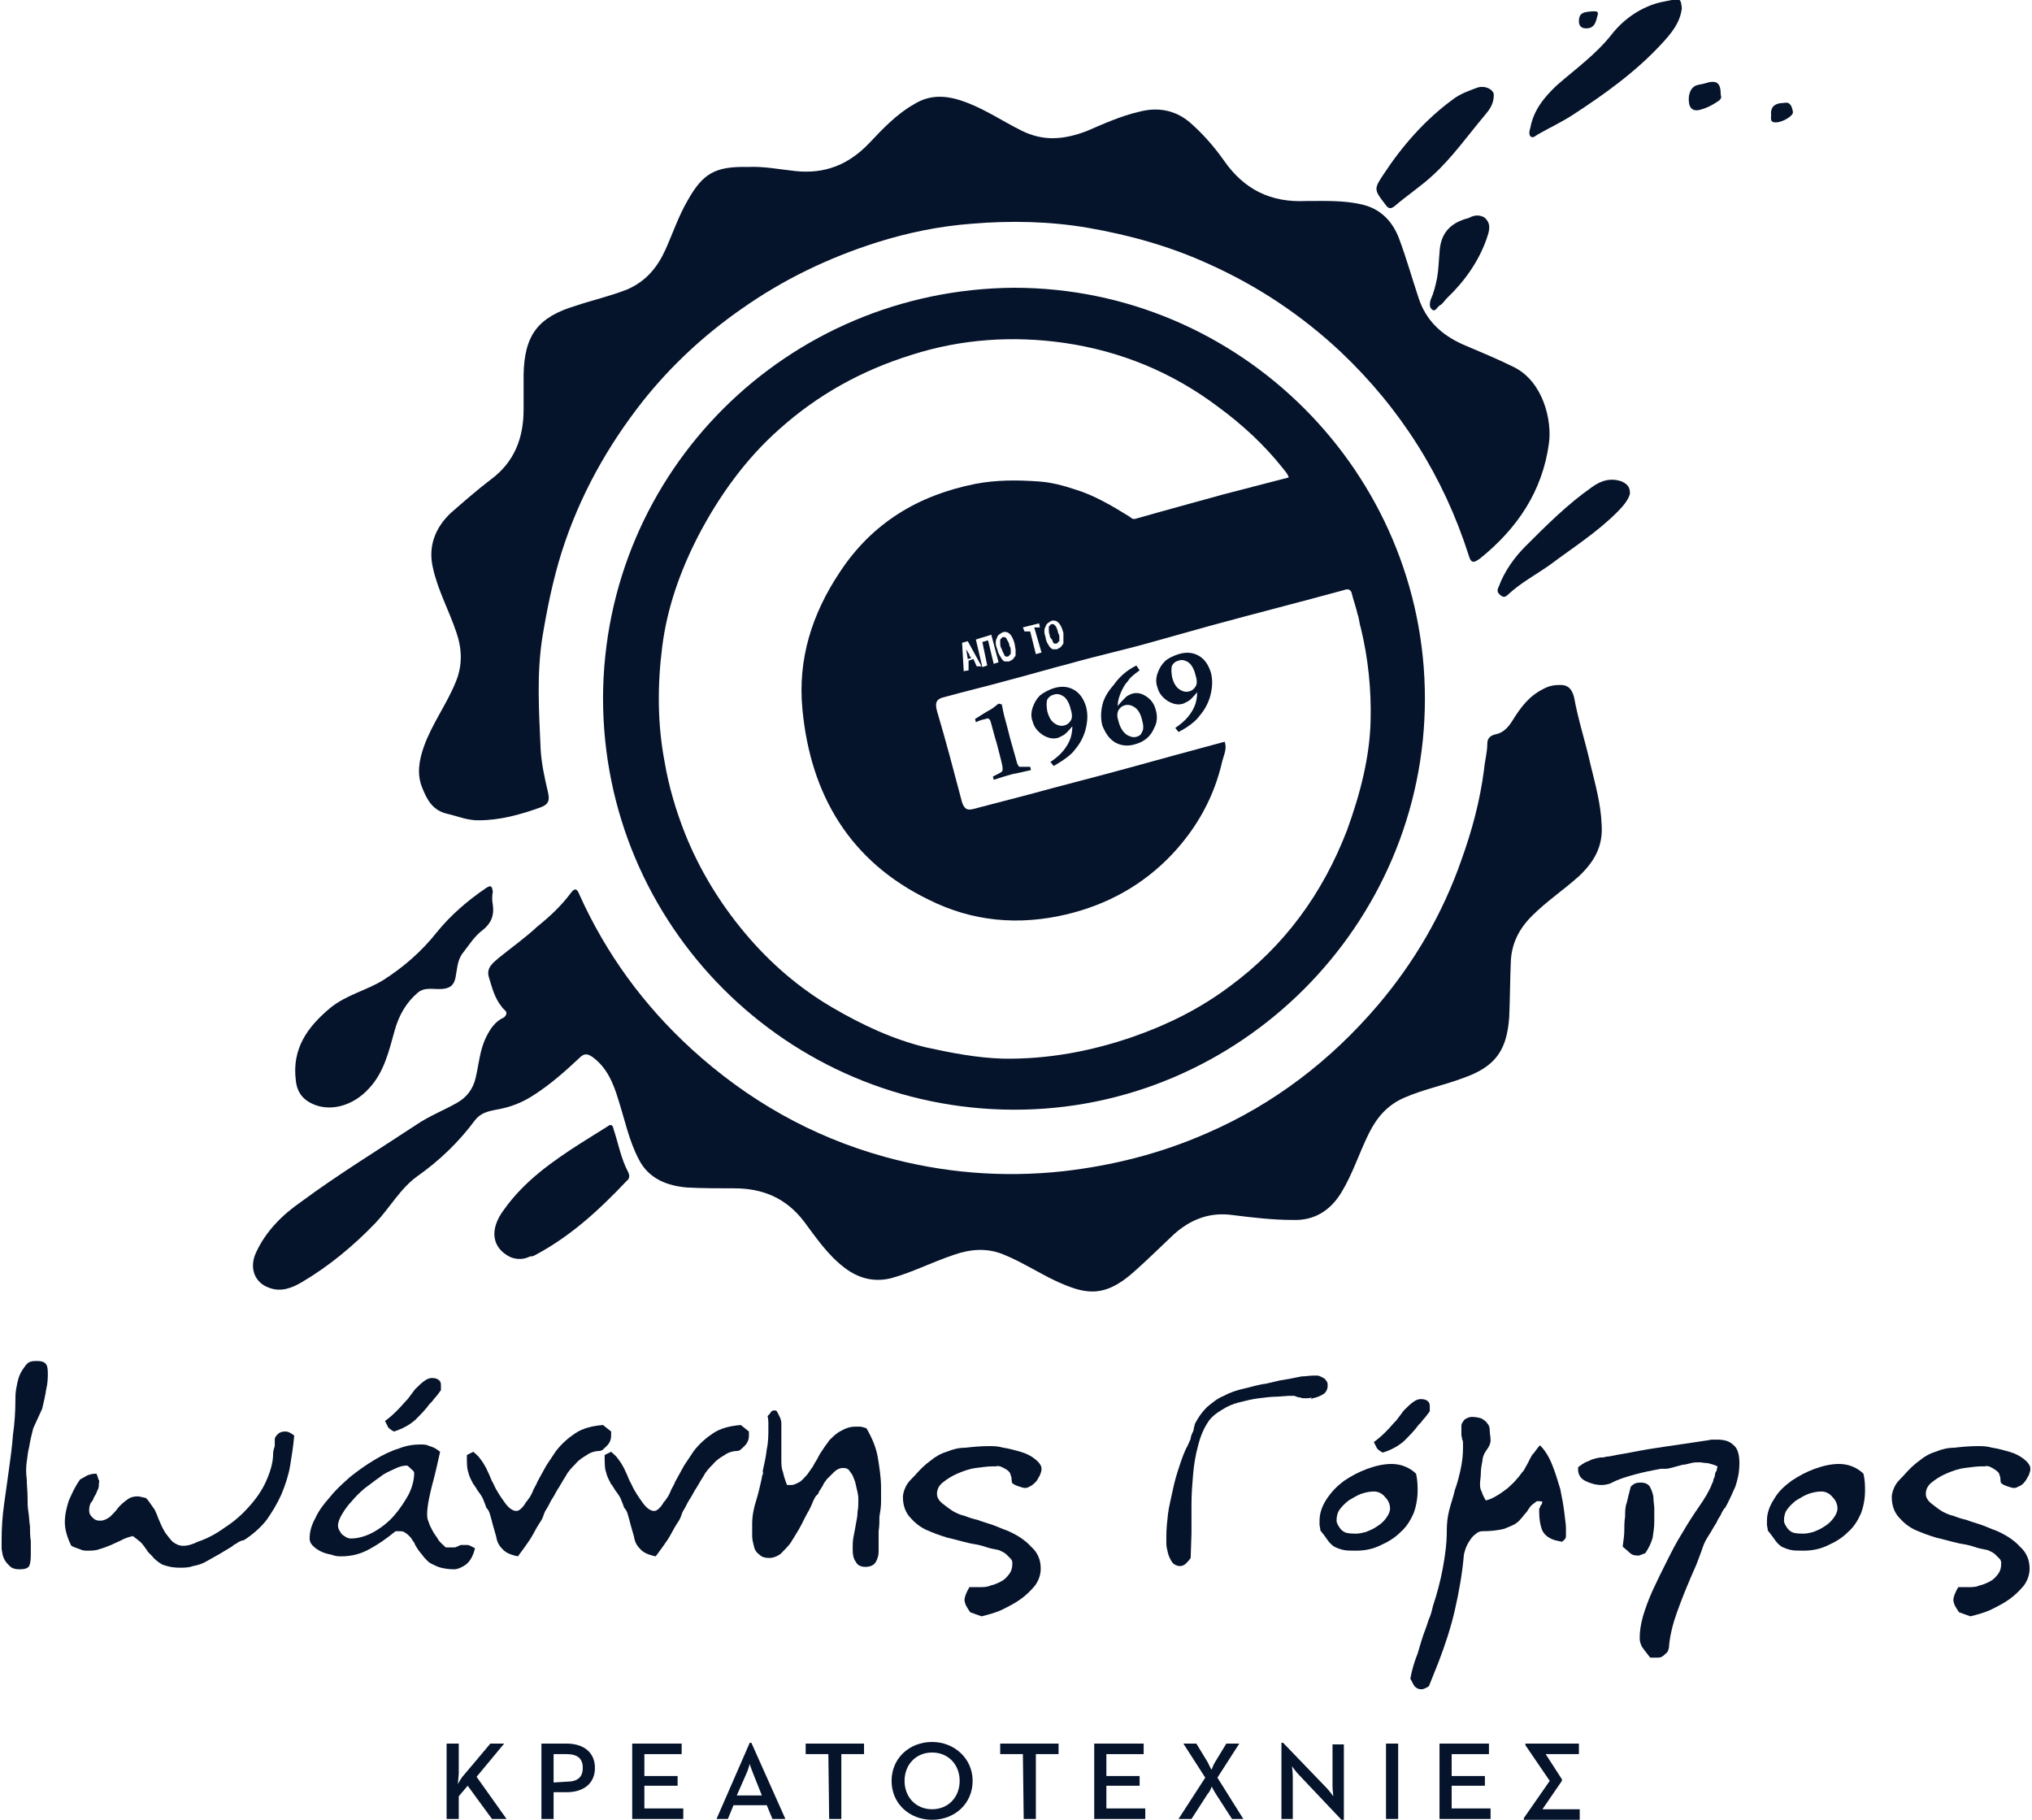 <?xml version="1.0" encoding="UTF-8"?>
<!-- Generator: Adobe Illustrator 24.1.2, SVG Export Plug-In . SVG Version: 6.00 Build 0)  -->
<svg xmlns="http://www.w3.org/2000/svg" xmlns:xlink="http://www.w3.org/1999/xlink" version="1.1" id="Layer_1" x="0px" y="0px" viewBox="0 0 250.7 224.5" style="enable-background:new 0 0 250.7 224.5;" xml:space="preserve">
<style type="text/css">
	.st0{fill:#05132B;}
</style>
<g>
	<path class="st0" d="M92.3,20.6c1.9-0.1,3.9,0.3,5.8,0.5c3.7,0.4,6.6-0.8,9.1-3.4c1.7-1.8,3.4-3.6,5.5-4.8c2.2-1.4,4.4-1.1,6.7-0.2   c2.3,0.9,4.4,2.3,6.6,3.4c2.8,1.4,5.3,1.1,8,0.1c2.1-0.9,4.3-1.9,6.5-2.4c2.2-0.6,4.4-0.3,6.3,1.3c1.6,1.4,3,3,4.2,4.7   c2.5,3.6,5.8,5.2,10.1,5c2.3,0,4.6-0.1,6.8,0.4c2.4,0.5,3.9,2.1,4.7,4.2c0.9,2.4,1.6,4.9,2.4,7.3c0.9,2.8,2.8,4.6,5.5,5.8   c2.1,0.9,4.3,1.8,6.3,2.8c3.6,1.8,4.7,6.6,4.3,9.4c-0.8,5.9-3.9,10.5-8.5,14.2c-0.7,0.5-1.1,0.7-1.4-0.4   c-3.1-9.7-8.4-18.1-15.8-25.1c-4.8-4.5-10.2-8.1-16.2-10.8c-4.8-2.2-9.8-3.6-15-4.5c-4.7-0.8-9.5-0.9-14.3-0.5   c-4,0.3-7.9,1.1-11.7,2.3c-6,1.9-11.6,4.6-16.7,8.2c-4.6,3.2-8.7,7-12.2,11.4c-4.4,5.6-7.8,11.7-10,18.6c-1.1,3.5-1.8,7-2.4,10.6   c-0.7,4.6-0.4,9.1-0.2,13.7c0.1,1.8,0.5,3.6,0.9,5.3c0.2,0.9,0.2,1.5-0.9,1.9c-2.5,0.9-5,1.6-7.7,1.6c-1.4,0-2.5-0.5-3.8-0.8   c-1.8-0.4-2.5-1.7-3.1-3.2c-0.7-1.7-0.4-3.4,0.2-5.1c1-2.8,2.8-5.2,3.9-7.9c0.9-2.1,0.8-4.2,0.1-6.2c-0.9-2.7-2.3-5.2-2.9-8   c-0.6-2.6,0.3-4.9,2.2-6.7c1.6-1.4,3.2-2.8,4.9-4.1c3-2.2,4.1-5.2,4.1-8.7c0-1.4,0-2.9,0-4.3c0.1-4.9,1.8-7.1,6.5-8.5   c2.1-0.7,4.3-1.2,6.3-2c2.3-1,3.7-2.7,4.7-4.9c0.9-2,1.6-4.1,2.7-6C86.7,21.4,88.2,20.5,92.3,20.6z"></path>
	<path class="st0" d="M61.9,124.2c-0.9-1.1-1.2-2.4-1.6-3.7c-0.3-1.1,0.5-1.7,1.2-2.3c1.6-1.3,3.3-2.5,4.8-3.9   c1.5-1.2,2.9-2.5,4.1-4.1c0.5-0.7,0.8-0.6,1.1,0.2c3.3,7.3,7.9,13.6,13.8,19c6.9,6.3,14.8,10.8,23.8,13.3c7.2,2,14.6,2.6,22,1.8   c6.2-0.7,12.1-2.2,17.8-4.7c8.3-3.6,15.3-9,21.1-15.8c4.5-5.3,8-11.3,10.3-17.9c1.3-3.6,2.3-7.3,2.8-11.2c0.1-1.1,0.4-2.1,0.4-3.2   c0-0.7,0.5-1,1-1.1c1-0.2,1.6-0.9,2.1-1.7c1-1.6,2-3,3.8-3.9c0.7-0.4,1.4-0.5,2.1-0.5c0.9,0,1.4,0.4,1.7,1.5c0.5,2.8,1.4,5.5,2,8.2   c0.6,2.5,1.3,4.9,1.4,7.5c0.2,2.7-0.9,4.6-2.8,6.4c-1.9,1.7-4,3.1-5.8,4.9c-1.6,1.6-2.5,3.4-2.6,5.6c-0.1,2.3-0.1,4.6-0.2,6.9   c-0.3,4.1-1.7,6.1-5.7,7.5c-2.4,0.9-4.9,1.4-7.2,2.4c-2.1,0.9-3.4,2.4-4.4,4.4c-1.2,2.4-2,5-3.4,7.3c-1.4,2.3-3.4,3.5-6,3.4   c-2.5,0-5-0.3-7.4-0.6c-2.8-0.4-5.2,0.5-7.3,2.4c-1.6,1.5-3.2,3.1-4.9,4.6c-3.8,3.4-6.2,2.7-9.7,1.1c-2.1-1-4.1-2.3-6.3-3.2   c-2.1-0.9-4.2-0.7-6.2,0c-2.7,0.9-5.2,2.2-7.8,2.9c-2.1,0.5-4,0-5.7-1.3c-2.1-1.6-3.5-3.7-5-5.7c-2.2-2.9-5.1-4.1-8.6-4.1   c-2,0-3.9,0-5.8-0.1c-2.5-0.2-4.8-1.1-6-3.5c-1.2-2.3-1.7-4.8-2.5-7.3c-0.6-2-1.4-4-3.2-5.3c-0.6-0.4-1-0.5-1.6,0.1   c-1.7,1.6-3.5,3.2-5.5,4.5c-1.5,1-3,1.6-4.8,1.9c-1,0.2-1.9,0.4-2.6,1.3c-2,2.7-4.4,5-7.1,6.9c-2.1,1.5-3.4,3.9-5.2,5.8   c-2.7,2.8-5.7,5.3-9.1,7.3c-1.2,0.7-2.5,1.2-3.9,0.7c-1.9-0.6-2.6-2.5-1.7-4.4c1.2-2.6,3.2-4.6,5.5-6.2c4.6-3.4,9.5-6.4,14.2-9.5   c1.6-1.1,3.4-1.8,5-2.7c1.3-0.7,2.1-1.8,2.4-3.2c0.4-1.7,0.5-3.4,1.3-5c0.5-1,1.1-1.9,2.2-2.4C62.9,124.8,62.1,124.6,61.9,124.2z"></path>
	<path class="st0" d="M60.8,111.6c0.2,1.3-0.2,2.3-1.2,3.1c-1.1,0.8-1.8,2-2.6,3c-0.6,0.9-0.6,1.9-0.8,2.9c-0.2,0.9-0.6,1.3-1.6,1.4   c-1.1,0.1-2.2-0.3-3.1,0.5c-1.4,1.2-2.3,2.8-2.8,4.6c-0.7,2.5-1.3,5.2-3.2,7.2c-2,2.2-5,3-7.3,1.7c-1.1-0.6-1.6-1.6-1.7-2.7   c-0.5-3.9,1.4-6.6,4.3-9c2-1.6,4.4-2.1,6.5-3.4c2.5-1.6,4.7-3.5,6.6-5.9c1.7-2.1,3.8-3.9,6-5.4c0.6-0.4,0.8-0.4,0.9,0.4   C60.7,110.5,60.7,111.1,60.8,111.6z"></path>
	<path class="st0" d="M63,155.1c-2.3-1.1-2.7-3.4-0.8-5.9c2.5-3.5,5.9-5.9,9.5-8.2c1.1-0.7,2.1-1.3,3.2-2c0.5-0.4,0.7-0.2,0.8,0.3   c0.6,1.8,0.9,3.6,1.8,5.3c0.2,0.4,0.2,0.8-0.2,1.1c-3.4,3.6-7,6.9-11.4,9.2c-0.2,0.1-0.3,0.1-0.5,0.1   C64.6,155.4,63.8,155.4,63,155.1z"></path>
	<path class="st0" d="M207.5,1c-0.2,1.8-1.3,3.1-2.4,4.3c-3.2,3.5-7.1,6.3-11.1,8.9c-1.4,0.9-2.9,1.6-4.3,2.4   c-0.3,0.2-0.6,0.5-0.9,0.2c-0.2-0.3-0.1-0.7,0-1c0.4-2.2,1.7-3.8,3.3-5.3c2.3-2,4.8-3.8,6.7-6.2c1.4-1.8,3.3-3.2,5.6-3.9   c0.7-0.2,1.5-0.3,2.3-0.5C207.5-0.2,207.4,0.5,207.5,1z"></path>
	<path class="st0" d="M184.3,11.7c0,1.2-0.6,1.9-1.1,2.5c-2.1,2.5-4,5.2-6.4,7.4c-1.5,1.4-3.2,2.5-4.7,3.8c-0.5,0.4-0.8,0.4-1.2-0.2   c-1.4-1.8-1.4-1.9-0.2-3.7c2.3-3.5,5.1-6.7,8.5-9.2c0.9-0.7,2-1.1,3.1-1.5C183.3,10.5,184.3,11.1,184.3,11.7z"></path>
	<path class="st0" d="M201.1,60.9c-0.2,0.8-0.9,1.6-1.6,2.3c-2.5,2.5-5.5,4.4-8.3,6.5c-1.7,1.2-3.6,2.2-5.2,3.7   c-0.3,0.3-0.6,0.3-0.9,0c-0.4-0.3-0.4-0.6-0.2-1c0.7-1.9,1.9-3.6,3.3-5c2.6-2.6,5.2-5.2,8.2-7.3c1.1-0.8,2.3-1.2,3.7-0.7   C200.7,59.7,201.1,60,201.1,60.9z"></path>
	<path class="st0" d="M183.1,26.8c1,0.8,0.6,1.8,0.3,2.7c-1,2.8-2.7,5.2-4.9,7.3c-0.3,0.3-0.5,0.7-0.9,0.9c-0.3,0.2-0.5,0.8-0.9,0.5   c-0.4-0.3-0.3-0.8-0.2-1.2c0.4-0.9,0.6-1.7,0.8-2.7c0.2-1.1,0.2-2.1,0.3-3.1c0.1-2.3,1.2-3.7,3.6-4.3   C181.9,26.5,182.5,26.5,183.1,26.8z"></path>
	<path class="st0" d="M212.3,11.7c0.2,0.5-0.2,0.7-0.5,0.9c-0.6,0.4-1.2,0.7-1.9,0.9c-0.6,0.2-1.3,0.2-1.5-0.7   c-0.2-1.1,0.2-2.1,1-2.3c0.3-0.1,0.6-0.1,0.9-0.2C211.8,9.8,212.3,10.2,212.3,11.7z"></path>
	<path class="st0" d="M220.1,12.7c0.8-0.2,1,0.5,1.1,1.1c0.1,0.5-1.3,1.3-2.1,1.3c-0.9,0-0.5-0.7-0.6-1.1   C218.5,13,219.2,12.7,220.1,12.7z"></path>
	<path class="st0" d="M196.4,1.4c0.4,0,0.9-0.1,0.7,0.5c-0.2,0.7-0.3,1.6-1.4,1.6c-0.7,0-0.9-0.4-0.9-0.9   C194.8,1.4,195.7,1.5,196.4,1.4z"></path>
	<g>
		<path class="st0" d="M130.2,77.2c-0.1-0.1-0.2-0.2-0.2-0.2c-0.1,0-0.2,0-0.2,0c-0.1,0-0.2,0-0.2,0.1c0,0-0.1,0.1-0.2,0.2    c0,0.1,0,0.2,0,0.4s0,0.4,0.1,0.6c0,0.2,0.1,0.4,0.2,0.5s0.2,0.3,0.2,0.4s0.2,0.2,0.2,0.2c0.1,0,0.2,0,0.2,0c0,0,0.1,0,0.2-0.1    c0,0,0.1-0.2,0.2-0.2c0-0.1,0-0.2,0-0.4c0-0.2,0-0.4-0.1-0.5c-0.1-0.2-0.1-0.5-0.2-0.6C130.4,77.5,130.3,77.3,130.2,77.2z"></path>
		<path class="st0" d="M119.6,80.8c0-0.1-0.1-0.2-0.1-0.2l-0.3-0.5l0.2,1.2l0.4-0.1c0,0,0-0.1-0.1-0.2    C119.6,80.9,119.6,80.9,119.6,80.8z"></path>
		<path class="st0" d="M125.1,35.5c-28,0.2-50.6,22.6-50.7,50.6c0,28.1,22.7,50.7,50.6,50.8c27.9,0.1,50.8-22.8,50.8-50.7    C175.8,58.3,153,35.5,125.1,35.5z M166.2,102.4c-3,7.8-7.7,14.3-14.5,19.3c-3.6,2.7-7.6,4.7-11.9,6.2c-5.2,1.8-10.6,2.8-16.1,2.7    c-3.2-0.1-6.3-0.7-9.5-1.4c-4.1-1-7.9-2.8-11.5-4.9c-4.1-2.4-7.7-5.5-10.8-9.2c-3.1-3.7-5.6-7.8-7.4-12.3c-1.1-2.8-2-5.8-2.5-8.8    c-0.9-4.7-0.9-9.5-0.3-14.2c0.6-4.8,2.2-9.3,4.4-13.6c2.6-5,5.9-9.6,10.1-13.3c4.7-4.2,10.1-7.2,16.2-9.1c6.2-2,12.6-2.4,18.9-1.5    c6.9,1,13.3,3.6,19,7.9c3,2.2,5.7,4.7,8,7.6c0.2,0.3,0.5,0.5,0.7,1.1c-2.7,0.7-5.4,1.4-8.1,2.1c-3.6,1-7.3,2-10.8,3    c-0.4,0.1-0.5-0.1-0.8-0.3c-2.1-1.3-4.3-2.6-6.6-3.3c-1.5-0.5-3-0.9-4.5-1c-2.7-0.2-5.3-0.2-7.9,0.3c-7,1.4-12.7,4.8-16.7,10.9    c-3.4,5.1-5.2,10.7-4.6,16.9c1,10.6,5.9,18.8,15.6,23.5c5.4,2.7,11.1,3.2,17,1.8c5-1.2,9.4-3.6,13-7.4c3.1-3.3,5.2-7.1,6.2-11.5    c0.2-0.8,0.6-1.5,0.3-2.4c-4.1,1.1-8.1,2.2-12.1,3.3c-4,1.1-8,2.1-12,3.2c-2.3,0.6-4.6,1.2-6.9,1.8c-0.8,0.2-1.1,0-1.4-0.8    c-1-3.8-2-7.6-3.1-11.3c-0.3-1.1,0-1.5,0.9-1.7c2.5-0.7,5.1-1.3,7.6-2c2.7-0.7,5.4-1.5,8.1-2.2c3.2-0.9,6.4-1.6,9.6-2.5    c2.5-0.7,5-1.4,7.5-2.1c5.5-1.5,11-2.9,16.5-4.4c0.5-0.2,0.9-0.1,1,0.5c0.2,0.8,0.5,1.6,0.7,2.5c0.2,0.5,0.2,1.1,0.4,1.7    c0.9,3.7,1.3,7.6,1.2,11.4C169,93.4,167.8,98,166.2,102.4z M131.2,78.7c0,0.2,0,0.4,0,0.6c0,0.2-0.2,0.3-0.3,0.5    c-0.1,0.1-0.3,0.2-0.5,0.3c-0.2,0-0.4,0-0.5,0s-0.3-0.2-0.4-0.3c-0.1-0.2-0.2-0.3-0.3-0.5c-0.1-0.2-0.2-0.5-0.2-0.7    c-0.2-0.5-0.2-1,0-1.3c0.1-0.4,0.4-0.5,0.7-0.7c0.7-0.2,1.2,0.3,1.5,1.5C131.2,78.2,131.2,78.5,131.2,78.7z M128.5,80.5l-0.7,0.2    l-0.7-2.8c0,0,0,0,0,0c0,0-0.1,0-0.1,0c0,0-0.1,0-0.2,0c0,0-0.1,0-0.2,0l-0.2,0l-0.2-0.5l2-0.5l0.1,0.5l-0.2,0c0,0-0.1,0-0.2,0    c-0.1,0-0.1,0-0.2,0c0,0-0.1,0-0.1,0c0,0,0,0,0,0L128.5,80.5z M121.8,82.1l-0.6,0.2l-0.8-3.4l0.6-0.2l0.7-0.2l0.6-0.2l0.9,3.4    l-0.6,0.2l-0.7-2.9l-0.7,0.2L121.8,82.1z M119.5,82.7l-0.6,0.1l-0.2-3.5l0.7-0.2l1.7,3.1c0,0-0.1,0-0.2,0c-0.1,0-0.2,0-0.2,0    c-0.1,0-0.1,0-0.2,0s-0.1,0,0,0l-0.4-0.9l-0.6,0.2V82.7z M123,80c-0.2-0.5-0.2-1,0-1.3c0.1-0.4,0.4-0.5,0.7-0.7    c0.7-0.2,1.2,0.3,1.5,1.5c0,0.2,0.1,0.5,0.1,0.7c0,0.2,0,0.4,0,0.6c0,0.2-0.2,0.3-0.3,0.5c-0.1,0.1-0.3,0.2-0.5,0.3    c-0.2,0-0.4,0-0.5,0c-0.2,0-0.3-0.2-0.4-0.3c-0.1-0.2-0.2-0.3-0.3-0.5C123.1,80.5,123.1,80.2,123,80z"></path>
		<path class="st0" d="M123.7,80.4c0.1,0.2,0.2,0.3,0.2,0.4s0.2,0.2,0.2,0.2c0.1,0,0.2,0,0.2,0c0,0,0.1,0,0.2-0.1    c0,0,0.1-0.2,0.2-0.2c0-0.1,0-0.2,0-0.4c0-0.2,0-0.4-0.1-0.5c-0.1-0.2-0.1-0.5-0.2-0.6c-0.1-0.2-0.2-0.3-0.2-0.4    c-0.1-0.1-0.2-0.2-0.2-0.2c-0.1,0-0.2,0-0.2,0c-0.1,0-0.2,0-0.2,0.1c0,0-0.1,0.1-0.2,0.2c0,0.1,0,0.2,0,0.4c0,0.2,0,0.4,0.1,0.6    C123.6,80.1,123.7,80.3,123.7,80.4z"></path>
	</g>
	<g>
		<path class="st0" d="M120.4,89.1l-0.1-0.4c0.8-0.5,1.4-0.9,1.8-1.1c0.4-0.2,0.7-0.5,1.1-0.8l0.4,0.1c0.1,0.5,0.2,1.1,0.4,1.8    c0.2,0.7,0.4,1.5,0.6,2.3c0.5,1.8,0.8,2.8,0.9,3.2c0.1,0.2,0.2,0.4,0.3,0.4c0.1,0,0.4,0,1,0c0.1,0,0.2,0,0.3,0l0.1,0.4    c-0.9,0.2-1.7,0.4-2.3,0.5c-0.7,0.2-1.4,0.4-2.3,0.7l-0.1-0.4c0.6-0.3,1-0.5,1.1-0.6c0.1-0.1,0.1-0.2,0.1-0.4c0-0.4-0.3-1.4-0.7-3    c-0.4-1.3-0.6-2.2-0.7-2.5c-0.1-0.4-0.2-0.6-0.3-0.6c-0.1-0.1-0.2-0.1-0.4,0C121.1,88.8,120.8,88.9,120.4,89.1z"></path>
		<path class="st0" d="M130,94.5l-0.4-0.5c0.6-0.4,1.2-0.9,1.6-1.4c0.4-0.5,0.7-1,0.9-1.6c0.1-0.4,0.2-0.8,0.2-1.4    c-0.5,0.6-0.9,1-1.1,1.1c-0.2,0.1-0.4,0.2-0.6,0.3c-0.6,0.2-1.2,0.1-1.9-0.3c-0.6-0.4-1.1-0.9-1.3-1.7c-0.2-0.5-0.2-1.1,0-1.7    c0.2-0.6,0.5-1.1,0.9-1.5c0.5-0.4,1.1-0.7,1.7-0.9c1-0.3,1.8-0.2,2.5,0.2c0.7,0.4,1.2,1.1,1.5,2.1c0.2,0.8,0.2,1.6,0,2.5    c-0.2,1-0.7,2-1.4,2.8C132.2,93.1,131.2,93.8,130,94.5z M129.2,87.7c0.2,0.8,0.5,1.3,1,1.6c0.3,0.2,0.7,0.3,1.1,0.2    s0.6-0.3,0.8-0.6c0.2-0.3,0.2-0.8,0-1.4c-0.1-0.5-0.3-0.9-0.5-1.2c-0.2-0.3-0.5-0.5-0.8-0.6c-0.3-0.1-0.5-0.1-0.8,0    c-0.4,0.1-0.6,0.3-0.8,0.6C129.1,86.6,129.1,87.1,129.2,87.7z"></path>
		<path class="st0" d="M140.2,82.1l0.4,0.6c-0.7,0.5-1.2,0.9-1.5,1.4c-0.4,0.4-0.6,0.9-0.8,1.3c-0.2,0.5-0.4,1-0.4,1.7    c0.4-0.5,0.8-0.9,1-1.1c0.2-0.2,0.5-0.3,0.7-0.4c0.6-0.2,1.2-0.1,1.8,0.3c0.6,0.4,1,0.9,1.2,1.7c0.2,0.7,0.2,1.5-0.2,2.2    c-0.4,1-1.2,1.7-2.3,2c-0.9,0.3-1.8,0.2-2.5-0.2c-0.7-0.4-1.2-1.1-1.6-2.1c-0.2-0.8-0.2-1.6,0-2.5c0.2-0.9,0.7-1.7,1.4-2.5    C138.1,83.5,139,82.7,140.2,82.1z M138,89c0.2,0.8,0.6,1.4,1.1,1.7c0.4,0.2,0.7,0.3,1.1,0.2c0.4-0.1,0.6-0.3,0.7-0.6    c0.2-0.3,0.2-0.8,0-1.5c-0.2-0.8-0.5-1.3-1-1.6c-0.3-0.2-0.7-0.3-1.1-0.2c-0.4,0.1-0.6,0.3-0.8,0.6C137.8,88,137.8,88.4,138,89z"></path>
		<path class="st0" d="M145.4,90.3l-0.4-0.5c0.6-0.4,1.2-0.9,1.6-1.4c0.4-0.5,0.7-1,0.9-1.6c0.1-0.4,0.2-0.8,0.2-1.4    c-0.5,0.6-0.9,1-1.1,1.1c-0.2,0.1-0.4,0.2-0.6,0.3c-0.6,0.2-1.2,0.1-1.9-0.3c-0.6-0.4-1.1-0.9-1.3-1.7c-0.2-0.5-0.2-1.1,0-1.7    s0.5-1.1,0.9-1.5s1.1-0.7,1.7-0.9c1-0.3,1.8-0.2,2.5,0.2c0.7,0.4,1.2,1.1,1.5,2.1c0.2,0.8,0.2,1.6,0,2.5c-0.2,1-0.7,2-1.4,2.8    C147.6,88.9,146.6,89.7,145.4,90.3z M144.6,83.5c0.2,0.8,0.5,1.3,1,1.6c0.3,0.2,0.7,0.3,1.1,0.2c0.4-0.1,0.6-0.3,0.8-0.6    s0.2-0.8,0-1.4c-0.1-0.5-0.3-0.9-0.5-1.2s-0.5-0.5-0.8-0.6c-0.3-0.1-0.5-0.1-0.8,0c-0.4,0.1-0.6,0.3-0.8,0.6    C144.5,82.4,144.5,82.9,144.6,83.5z"></path>
	</g>
</g>
<g>
	<path class="st0" d="M4.1,176.2c-0.2,0.8-0.4,1.6-0.5,2.3c-0.2,0.7-0.2,1.3-0.3,1.8c-0.1,0.7-0.1,1.4,0,2.2c0,0.7,0.1,1.4,0.1,2.2   c0,0.6,0,1.2,0.1,1.8c0.1,0.6,0.1,1.2,0.2,1.8c0,0.6,0,1.2,0.1,1.8c0,0.6,0,1.2,0,1.8c0,0.6-0.1,1.1-0.2,1.3   c-0.2,0.3-0.6,0.4-1.2,0.4c-0.5,0-0.9-0.1-1.2-0.4c-0.3-0.3-0.5-0.5-0.7-0.9c-0.2-0.4-0.2-0.7-0.3-1.2c0-0.4,0-0.8,0-1.1   c0-1.5,0.1-3,0.3-4.4c0.2-1.4,0.4-2.8,0.6-4.3c0.2-1.4,0.4-2.9,0.5-4.3c0.2-1.4,0.3-2.8,0.3-4.3c0-0.4,0-0.8,0.1-1.4   c0.1-0.5,0.2-1.1,0.4-1.6c0.2-0.5,0.5-0.9,0.8-1.3c0.3-0.4,0.7-0.5,1.3-0.5s0.9,0.1,1.1,0.3c0.2,0.2,0.3,0.5,0.3,1.2   c0,0.5,0,1.2-0.2,2c-0.1,0.7-0.3,1.6-0.5,2.4L4.1,176.2z"></path>
	<path class="st0" d="M29.7,190.1c-0.2,0.1-0.4,0.2-0.5,0.3c-0.2,0.1-0.4,0.2-0.6,0.4c-0.5,0.3-1,0.6-1.5,0.9s-1.1,0.6-1.6,0.9   c-0.5,0.3-1.1,0.5-1.7,0.6c-0.5,0.2-1.1,0.2-1.6,0.2c-1,0-1.7-0.2-2.2-0.4c-0.5-0.3-0.9-0.6-1.3-1.1c-0.1-0.1-0.2-0.2-0.3-0.3   c-0.1-0.1-0.2-0.2-0.3-0.4c-0.3-0.4-0.5-0.7-0.7-0.9c-0.2-0.2-0.5-0.4-1-0.8c-0.5,0.1-1.1,0.3-1.4,0.5c-0.4,0.2-0.9,0.4-1.3,0.6   c-0.5,0.2-1,0.4-1.4,0.5c-0.5,0.2-1,0.2-1.5,0.2c-0.3,0-0.6,0-1-0.2c-0.3-0.1-0.6-0.2-1-0.4c-0.5-1-0.8-2-0.8-2.9   c0-0.9,0.2-1.8,0.5-2.7c0.4-0.9,0.8-1.8,1.4-2.6c0.4-0.2,0.7-0.4,0.9-0.5c0.3-0.1,0.6-0.2,1.1-0.2c0.2,0.4,0.2,0.7,0.3,0.8   s0,0.3,0,0.4c0,0.3,0,0.6-0.2,0.9c-0.1,0.3-0.2,0.5-0.4,0.8c-0.1,0.3-0.2,0.5-0.4,0.7c-0.1,0.2-0.2,0.5-0.2,0.9   c0,0.4,0.1,0.6,0.4,0.9s0.5,0.4,1,0.4c0.4,0,0.8-0.2,1.2-0.5c0.4-0.4,0.7-0.7,0.9-1c0.4-0.5,0.8-0.8,1.2-1.1   c0.4-0.3,0.8-0.4,1.3-0.4c0.2,0,0.5,0.1,1,0.2c0.3,0.3,0.5,0.6,0.7,0.9s0.4,0.5,0.5,0.8c0.2,0.4,0.3,0.8,0.5,1.2   c0.2,0.5,0.4,0.9,0.7,1.4c0.3,0.4,0.6,0.8,0.9,1.1c0.4,0.3,0.8,0.5,1.3,0.5c0.6,0,1.2-0.2,1.8-0.5c1.2-0.4,2.3-1,3.4-1.8   c1.1-0.7,2.1-1.6,2.9-2.5c0.9-1,1.6-2,2.1-3.1c0.5-1.1,0.9-2.3,0.9-3.5c0-0.3,0.1-0.6,0.2-0.9c0-0.3,0-0.5,0-0.8   c0-0.3,0.2-0.5,0.4-0.7c0.2-0.2,0.5-0.3,0.9-0.3c0.4,0,0.7,0.2,1.1,0.5c-0.1,1.2-0.3,2.5-0.5,3.7c-0.2,1.2-0.6,2.4-1.1,3.6   c-0.5,1.1-1.1,2.1-1.8,3.1c-0.7,0.9-1.7,1.8-2.8,2.5L29.7,190.1L29.7,190.1z"></path>
	<path class="st0" d="M56,193.6c-0.6,0-1.2-0.1-1.6-0.2c-0.4-0.1-0.8-0.3-1.2-0.5c-0.4-0.2-0.6-0.5-0.9-0.8   c-0.2-0.3-0.5-0.6-0.7-0.9s-0.4-0.6-0.5-0.9c-0.2-0.2-0.3-0.5-0.5-0.7l0,0c-0.2-0.2-0.4-0.4-0.6-0.5c-0.2-0.2-0.5-0.2-0.8-0.2h-0.4   c-1.1,0.9-2.1,1.6-3.2,2.2c-1.1,0.6-2.2,0.9-3.5,0.9c-0.3,0-0.7,0-1.2-0.2c-0.5-0.1-0.9-0.2-1.3-0.4c-0.4-0.2-0.7-0.4-1-0.7   c-0.3-0.3-0.4-0.6-0.4-0.9c0-0.8,0.2-1.6,0.7-2.5c0.4-0.9,1-1.7,1.8-2.6c0.7-0.9,1.6-1.7,2.5-2.5c1-0.8,2-1.5,3-2.1   c1-0.6,2-1.1,3-1.4c1-0.4,1.9-0.5,2.7-0.5c0.4,0,0.7,0,1.1,0.2c0.4,0.1,0.8,0.3,1.3,0.7l-0.5,2.2c-0.2,0.9-0.5,1.9-0.7,2.8   s-0.4,1.8-0.4,2.7c0,0.3,0,0.6,0.2,1c0.1,0.4,0.3,0.7,0.5,1.1c0.2,0.4,0.5,0.7,0.7,1.1c0.3,0.4,0.6,0.6,0.9,0.9h0.1   c0.1,0,0.2,0,0.3,0c0.2,0,0.4,0,0.5,0c0.2,0,0.3,0,0.5-0.1c0.2-0.1,0.4-0.2,0.5-0.2c0.2,0,0.4,0,0.5,0c0.1,0,0.2,0,0.3,0   c0.2,0,0.5,0.2,0.9,0.4c-0.2,0.9-0.6,1.6-1.1,2C57.1,193.3,56.5,193.6,56,193.6z M50.2,180.8c-0.4,0-0.9,0.1-1.5,0.4   s-1.2,0.5-1.8,1c-0.6,0.4-1.2,0.9-1.9,1.4c-0.6,0.5-1.2,1.1-1.6,1.6c-0.5,0.5-0.9,1.1-1.2,1.6c-0.3,0.5-0.5,1-0.5,1.4   c0,0.4,0.2,0.7,0.5,1.1c0.4,0.3,0.7,0.5,1.1,0.5c0.9,0,1.9-0.3,2.8-0.8c0.9-0.5,1.8-1.2,2.5-2c0.7-0.8,1.3-1.7,1.8-2.6   c0.5-1,0.7-1.9,0.7-2.7c0-0.2-0.2-0.3-0.4-0.5C50.5,181,50.3,180.8,50.2,180.8z M51.2,171.4c0.4-0.4,0.7-0.7,1.1-1s0.7-0.4,1-0.4   c0.4,0,0.7,0.1,0.9,0.3c0.2,0.2,0.2,0.4,0.2,0.7l0,0.5c-0.3,0.4-0.5,0.7-0.7,0.9c-0.2,0.2-0.3,0.4-0.4,0.5   c-0.1,0.1-0.2,0.2-0.2,0.2c0,0-0.1,0.1-0.1,0.1c-0.5,0.7-1.1,1.3-1.8,2c-0.7,0.6-1.6,1.1-2.6,1.4c-0.4-0.2-0.6-0.4-0.7-0.5   c-0.1-0.2-0.2-0.4-0.4-0.8c0.7-0.5,1.2-1,1.6-1.4c0.4-0.4,0.8-0.9,1.2-1.3L51.2,171.4z"></path>
	<path class="st0" d="M74,179c-0.6,0-1.2,0.2-1.6,0.5c-0.5,0.3-1,0.6-1.4,1.1c-0.4,0.4-0.9,0.9-1.2,1.5c-0.4,0.6-0.7,1.2-1.1,1.8   c-0.2,0.4-0.5,0.9-0.7,1.2c-0.2,0.4-0.4,0.8-0.6,1.1c-0.2,0.3-0.3,0.6-0.4,0.9c-0.1,0.3-0.3,0.6-0.5,0.9c-0.4,0.6-0.7,1.3-1.1,1.9   c-0.4,0.6-0.9,1.3-1.5,2.1c-1-0.2-1.6-0.5-2-1c-0.4-0.4-0.6-0.9-0.7-1.5v0l-0.4-1.4c-0.1-0.4-0.2-0.8-0.3-1.1   c-0.1-0.4-0.2-0.7-0.5-1c-0.1-0.3-0.2-0.6-0.3-0.8c-0.1-0.3-0.2-0.5-0.4-0.8l-0.5-0.7c0-0.1-0.1-0.2-0.2-0.3c0-0.1-0.1-0.2-0.2-0.3   c-0.2-0.4-0.5-0.9-0.6-1.4c-0.2-0.5-0.2-1.2-0.2-2.2l0.8-0.4c0.3,0.3,0.6,0.5,0.8,0.8s0.4,0.5,0.6,0.9c0.2,0.3,0.3,0.6,0.5,1   s0.3,0.8,0.5,1.1l0.1,0.2c0.4,0.9,0.9,1.6,1.4,2.3c0.5,0.7,1,1,1.4,1c0.3,0,0.5-0.2,0.7-0.4s0.4-0.5,0.5-0.7   c0.1-0.1,0.2-0.2,0.2-0.2c0-0.1,0.1-0.2,0.2-0.3c0.2-0.3,0.4-0.7,0.5-1c0.2-0.4,0.4-0.7,0.5-1c0.4-0.7,0.7-1.3,1.1-2   c0.4-0.6,0.8-1.2,1.2-1.8c0.7-0.9,1.5-1.6,2.4-2.2c0.9-0.6,2.1-0.9,3.4-1l1,0.8l0,0.5c0,0.4-0.1,0.7-0.3,1   c-0.2,0.3-0.5,0.5-0.8,0.8L74,179z"></path>
	<path class="st0" d="M91,179c-0.6,0-1.2,0.2-1.6,0.5c-0.5,0.3-1,0.6-1.4,1.1c-0.4,0.4-0.9,0.9-1.2,1.5c-0.4,0.6-0.7,1.2-1.1,1.8   c-0.2,0.4-0.5,0.9-0.7,1.2s-0.4,0.8-0.6,1.1c-0.2,0.3-0.3,0.6-0.4,0.9c-0.1,0.3-0.3,0.6-0.5,0.9c-0.4,0.6-0.7,1.3-1.1,1.9   c-0.4,0.6-0.9,1.3-1.5,2.1c-1-0.2-1.6-0.5-2-1c-0.4-0.4-0.6-0.9-0.7-1.5v0l-0.4-1.4c-0.1-0.4-0.2-0.8-0.3-1.1   c-0.1-0.4-0.2-0.7-0.5-1c-0.1-0.3-0.2-0.6-0.3-0.8c-0.1-0.3-0.2-0.5-0.4-0.8l-0.5-0.7c0-0.1-0.1-0.2-0.2-0.3c0-0.1-0.1-0.2-0.2-0.3   c-0.2-0.4-0.5-0.9-0.6-1.4c-0.2-0.5-0.2-1.2-0.2-2.2l0.8-0.4c0.3,0.3,0.6,0.5,0.8,0.8s0.4,0.5,0.6,0.9c0.2,0.3,0.3,0.6,0.5,1   s0.3,0.8,0.5,1.1l0.1,0.2c0.4,0.9,0.9,1.6,1.4,2.3c0.5,0.7,1,1,1.4,1c0.3,0,0.5-0.2,0.7-0.4s0.4-0.5,0.5-0.7   c0.1-0.1,0.2-0.2,0.2-0.2c0,0,0.1-0.2,0.2-0.3c0.2-0.3,0.4-0.7,0.5-1c0.2-0.4,0.4-0.7,0.5-1c0.4-0.7,0.7-1.3,1.1-2   c0.4-0.6,0.8-1.2,1.2-1.8c0.7-0.9,1.5-1.6,2.4-2.2c0.9-0.6,2.1-0.9,3.4-1l1,0.8l0,0.5c0,0.4-0.1,0.7-0.3,1   c-0.2,0.3-0.5,0.5-0.8,0.8L91,179z"></path>
	<path class="st0" d="M106.8,193.3c-0.6,0-1-0.2-1.2-0.6c-0.3-0.4-0.4-0.9-0.4-1.5c0-0.6,0-1.1,0.1-1.6c0.1-0.5,0.2-1,0.3-1.6   c0.1-0.5,0.2-1,0.2-1.5c0.1-0.5,0.1-1,0.1-1.5c0-0.2,0-0.4-0.1-0.9c-0.1-0.4-0.2-0.9-0.3-1.3c-0.2-0.5-0.3-0.9-0.6-1.2   c-0.2-0.4-0.5-0.5-0.9-0.5c-0.4,0-0.8,0.2-1.1,0.5c-0.3,0.3-0.6,0.6-0.9,0.9c-0.2,0.3-0.4,0.5-0.5,0.8c-0.2,0.3-0.3,0.5-0.5,0.8   c0,0.1,0,0.2-0.1,0.2c0,0-0.1,0.2-0.2,0.2c-0.2,0.3-0.4,0.7-0.5,1c-0.2,0.4-0.3,0.7-0.5,1c-0.4,0.7-0.7,1.4-1.1,2.1   c-0.4,0.7-0.8,1.3-1.1,1.8c-0.4,0.5-0.8,0.9-1.2,1.3c-0.4,0.3-0.9,0.5-1.4,0.5s-0.9-0.1-1.2-0.4c-0.4-0.3-0.6-0.6-0.7-1.1   c-0.1-0.4-0.2-0.8-0.2-1.2c0-0.4,0-0.7,0-1.1V188c0-1,0.2-2,0.5-2.9c0.3-1,0.5-1.9,0.7-2.8c0-0.1,0-0.2,0.1-0.4s0-0.3,0-0.4   c0.2-0.9,0.4-1.8,0.5-2.7c0.2-0.9,0.2-1.8,0.2-2.7c0-0.1,0-0.3,0-0.5c0-0.2,0-0.5-0.1-0.9c0.2-0.2,0.4-0.4,0.4-0.5   c0.1-0.1,0.2-0.2,0.4-0.2c0.2,0,0.3,0,0.4,0.2s0.2,0.4,0.3,0.6c0.1,0.2,0.2,0.5,0.2,0.8c0,0.3,0,0.6,0,0.9c0,0.3,0,0.6,0,0.9   c0,0.3,0,0.6,0,1c0,0.3,0,0.6,0,0.9c0,0.3,0,0.5,0,0.8c0,0.5,0,1,0.2,1.5c0.1,0.5,0.3,1.1,0.5,1.6c0.1,0,0.2,0,0.3,0   c0,0,0.1,0,0.2,0c0.4,0,0.7-0.2,1.1-0.4c0.4-0.3,0.6-0.6,0.9-0.9l0.7-1c0.1-0.2,0.2-0.4,0.4-0.7s0.3-0.6,0.5-0.9   c0.2-0.3,0.4-0.6,0.6-0.9c0.2-0.3,0.4-0.5,0.5-0.7c0.5-0.5,0.9-0.9,1.5-1.2c0.5-0.3,1.1-0.5,1.7-0.5c0.2,0,0.4,0,0.6,0   c0.2,0,0.5,0.1,0.8,0.2c0.7,1.2,1.2,2.4,1.4,3.6c0.2,1.2,0.4,2.5,0.4,3.7c0,0.6,0,1.2,0,1.8c0,0.6-0.1,1.2-0.2,1.8   c0,0.6,0,1.2-0.1,1.8c0,0.5,0,1.1,0,1.8c0,0.2,0,0.4,0,0.6s0,0.5-0.1,0.8c-0.1,0.4-0.3,0.7-0.4,0.8   C107.6,193.2,107.2,193.3,106.8,193.3z"></path>
	<path class="st0" d="M124.8,182.4c0-0.2-0.1-0.4-0.2-0.7c-0.2-0.3-0.5-0.5-1.2-0.8c-0.2,0-0.3-0.1-0.5,0c-0.2,0-0.3,0-0.5,0   c-0.5,0-1.2,0.1-2,0.2s-1.6,0.4-2.3,0.7c-0.7,0.3-1.3,0.7-1.8,1.1c-0.5,0.4-0.7,0.9-0.7,1.4c0,0.4,0.2,0.8,0.7,1.2   c0.5,0.4,0.9,0.7,1.4,1c0.4,0.2,0.8,0.4,1.3,0.5c0.5,0.2,1.1,0.4,1.6,0.5c0.5,0.2,1.2,0.4,1.8,0.6c0.6,0.2,1.2,0.5,1.8,0.7   c1.2,0.5,2.3,1.2,3,2c0.8,0.7,1.2,1.6,1.2,2.7c0,0.7-0.2,1.4-0.7,2.1c-0.5,0.6-1.1,1.2-1.8,1.7c-0.7,0.5-1.5,0.9-2.3,1.3   c-0.9,0.4-1.7,0.6-2.5,0.8l-1.4-0.5c-0.2-0.3-0.4-0.6-0.5-0.8c-0.1-0.2-0.2-0.5-0.2-0.7c0-0.4,0.2-0.9,0.6-1.6l1.2,0   c0.5,0,1,0,1.4-0.2c0.5-0.1,0.9-0.3,1.3-0.5s0.7-0.5,1-0.9c0.3-0.4,0.4-0.8,0.4-1.4c0-0.2-0.1-0.4-0.2-0.5   c-0.2-0.2-0.3-0.3-0.5-0.5c-0.2-0.2-0.4-0.3-0.6-0.4s-0.4-0.2-0.5-0.2c-0.5-0.1-1.1-0.2-1.6-0.4c-0.6-0.2-1.2-0.3-1.8-0.4   c-0.9-0.2-1.9-0.5-2.8-0.7c-1-0.3-1.8-0.6-2.7-1c-0.8-0.4-1.4-0.9-2-1.6c-0.5-0.6-0.8-1.4-0.8-2.4c0-0.5,0.2-1,0.4-1.4   s0.6-0.8,1-1.2c0.7-0.8,1.3-1.4,2-1.9c0.6-0.5,1.3-0.9,2-1.1c0.7-0.3,1.5-0.5,2.3-0.5c0.9-0.1,1.8-0.2,3-0.2c0.4,0,1,0,1.7,0.2   c0.7,0.1,1.4,0.3,2.1,0.5c0.7,0.2,1.3,0.5,1.8,0.9c0.5,0.4,0.8,0.8,0.8,1.2c0,0.3-0.1,0.5-0.2,0.8c-0.2,0.3-0.3,0.6-0.5,0.8   s-0.5,0.5-0.8,0.6c-0.3,0.2-0.6,0.2-0.9,0.1c-0.7-0.2-1.2-0.4-1.3-0.7C124.9,183,124.8,182.7,124.8,182.4z"></path>
	<path class="st0" d="M161.8,172.4c-0.2,0.1-0.5,0.1-0.7,0.1c-0.2,0-0.5,0-0.7-0.1c-0.2,0-0.5-0.1-0.7-0.2c-0.2,0-0.5,0-0.7,0   l-1.4,0.1c-0.7,0-1.5,0.1-2.3,0.2c-0.8,0.1-1.6,0.3-2.4,0.5s-1.5,0.5-2.1,0.9c-0.7,0.4-1.2,0.8-1.6,1.3c-0.7,1-1.1,2-1.4,3.2   c-0.3,1.1-0.5,2.3-0.6,3.5c-0.1,1.2-0.2,2.4-0.2,3.7s0,2.4,0,3.6l-0.1,3c-0.2,0.3-0.4,0.5-0.6,0.7c-0.2,0.2-0.5,0.3-0.7,0.3   c-0.4,0-0.8-0.2-1-0.5c-0.2-0.3-0.4-0.7-0.5-1.1c-0.1-0.4-0.2-0.8-0.2-1.2c0-0.4,0-0.7,0-0.9c0-0.9,0.1-1.8,0.2-2.7s0.4-2,0.6-3   c0.2-1,0.5-2,0.8-2.9s0.6-1.8,1-2.5c0.2-0.4,0.3-0.7,0.4-0.9c0-0.2,0.1-0.5,0.2-0.7c0.1-0.2,0.2-0.4,0.2-0.7   c0.1-0.2,0.1-0.4,0.1-0.4c0.4-0.8,0.9-1.5,1.5-2.1c0.6-0.5,1.3-1.1,2.1-1.4c0.7-0.4,1.6-0.7,2.5-0.9s1.8-0.5,2.7-0.6l1.7-0.4   l1.2-0.2c0.5-0.1,1-0.2,1.5-0.3c0.5,0,1-0.1,1.4-0.1c0.2,0,0.3,0,0.5,0c0.2,0,0.4,0.1,0.6,0.2c0.2,0.1,0.4,0.2,0.5,0.4   c0.2,0.2,0.2,0.4,0.2,0.7c0,0.4-0.2,0.7-0.4,0.9c-0.3,0.2-0.8,0.5-1.5,0.6l0,0v0.1H161.8z"></path>
	<path class="st0" d="M167.3,191.3c-0.7,0-1.2,0-1.6-0.1c-0.4-0.1-0.7-0.2-1.1-0.4c-0.3-0.2-0.6-0.5-0.8-0.8   c-0.2-0.3-0.5-0.7-0.9-1.2c0-0.3-0.1-0.5-0.1-0.7c0-0.2,0-0.4,0-0.5c0-0.9,0.3-1.8,0.9-2.7c0.6-0.9,1.3-1.6,2.1-2.2   c0.9-0.6,1.8-1.1,2.9-1.5c1.1-0.4,2.1-0.6,3-0.6c0.5,0,1.1,0.1,1.6,0.3c0.5,0.2,1,0.5,1.4,0.9c0.2,0.8,0.2,1.6,0.2,2.1   c0,1-0.2,2-0.5,2.8c-0.4,0.9-0.9,1.7-1.6,2.3c-0.7,0.7-1.5,1.2-2.4,1.6C169.4,191.1,168.4,191.3,167.3,191.3z M169.5,184   c-0.5,0-1,0.1-1.6,0.3c-0.5,0.2-1,0.5-1.5,0.8c-0.5,0.4-0.8,0.7-1.1,1.1c-0.3,0.4-0.4,0.9-0.4,1.4c0,0.3,0.2,0.6,0.4,0.9   c0.2,0.3,0.5,0.5,0.8,0.6c0.5,0.1,0.9,0.1,1.2,0.1c0.4,0,0.8-0.1,1.2-0.2c0.5-0.2,1-0.4,1.4-0.7c0.5-0.3,0.8-0.6,1.1-1   c0.3-0.4,0.5-0.8,0.5-1.2c0-0.5-0.2-1-0.6-1.4C170.5,184.2,170,184,169.5,184z M173.2,174c0.4-0.4,0.7-0.7,1.1-1   c0.4-0.3,0.7-0.4,1-0.4c0.4,0,0.7,0.1,0.9,0.3c0.2,0.2,0.2,0.4,0.2,0.7l0,0.5c-0.3,0.4-0.5,0.7-0.7,0.9c-0.2,0.2-0.3,0.4-0.4,0.5   c-0.1,0.1-0.2,0.2-0.2,0.2c0,0-0.1,0.1-0.1,0.1c-0.5,0.7-1.1,1.3-1.8,2c-0.7,0.6-1.6,1.1-2.6,1.4c-0.4-0.2-0.6-0.4-0.7-0.5   c-0.1-0.2-0.2-0.4-0.4-0.8c0.7-0.5,1.2-1,1.6-1.4c0.4-0.4,0.8-0.9,1.2-1.3L173.2,174z"></path>
	<path class="st0" d="M191.8,190c-0.9-0.3-1.4-0.8-1.6-1.4c-0.2-0.6-0.3-1.3-0.3-2.1c0-0.1,0-0.2,0-0.3c0,0,0-0.2,0.1-0.2   c0-0.2,0.1-0.3,0.2-0.4c0-0.1,0.1-0.2,0.1-0.3c0,0-0.1-0.1-0.3-0.1c-0.2,0-0.4,0-0.4,0c-0.4,0.3-0.7,0.5-0.9,0.8   c-0.2,0.3-0.3,0.5-0.5,0.7c-0.2,0.2-0.3,0.4-0.5,0.6c-0.2,0.2-0.3,0.4-0.5,0.5c-0.3,0.3-0.9,0.5-1.6,0.8c-0.8,0.2-1.7,0.3-2.7,0.3   c-0.3,0-0.6,0.1-0.9,0.4c-0.3,0.2-0.5,0.5-0.7,0.8c-0.2,0.3-0.4,0.7-0.5,1c-0.1,0.4-0.2,0.6-0.2,0.8c-0.2,2.3-0.6,4.5-1.1,6.7   s-1.2,4.3-2,6.4l-1.2,3c-0.2,0.2-0.4,0.2-0.5,0.3c-0.1,0-0.2,0.1-0.4,0.1c-0.5,0-0.7-0.2-0.9-0.4c-0.2-0.3-0.3-0.6-0.5-0.9   c0.2-1.1,0.5-2.1,0.9-3.1c0.3-1,0.6-2.1,1-3.1c0.2-0.5,0.3-1,0.5-1.4c0.2-0.5,0.3-1,0.4-1.4c0.5-1.5,0.9-3,1.2-4.6   c0.3-1.6,0.5-3.1,0.5-4.7c0-0.9,0.1-1.7,0.3-2.5c0.2-0.8,0.5-1.6,0.7-2.5c0.3-0.8,0.5-1.6,0.7-2.5c0.2-0.9,0.3-1.8,0.3-2.7   c0-0.1,0-0.3,0-0.5c0-0.2,0-0.4-0.1-0.5c0-0.2-0.1-0.4-0.1-0.6c0-0.2,0-0.4,0-0.6c0-0.1,0-0.3,0-0.5c0-0.2,0.1-0.4,0.2-0.5   c0.1-0.2,0.2-0.3,0.4-0.4c0.2-0.1,0.4-0.2,0.7-0.2c0.5,0,0.9,0.1,1.2,0.2c0.3,0.2,0.5,0.3,0.7,0.6c0.2,0.2,0.3,0.5,0.3,0.9   c0,0.4,0.1,0.7,0.1,1.2c0,0.4-0.2,0.8-0.5,1.2c-0.3,0.4-0.5,0.9-0.5,1.3c-0.1,0.5-0.2,1-0.2,1.5s-0.1,1-0.1,1.3s0,0.7,0.2,1   c0.1,0.4,0.3,0.7,0.5,1.1c0.5-0.1,0.9-0.3,1.4-0.6s0.9-0.6,1.3-0.9c0.4-0.4,0.8-0.7,1.1-1.1c0.4-0.4,0.6-0.8,0.9-1.1   c0.2-0.4,0.4-0.7,0.5-0.9c0.1-0.2,0.2-0.4,0.3-0.6c0.1-0.2,0.2-0.4,0.4-0.6c0.2-0.2,0.4-0.6,0.8-1c0.6,0.6,1.1,1.4,1.5,2.4   c0.4,1,0.7,2,1,3c0.2,1,0.4,2,0.5,2.9c0.1,0.9,0.2,1.5,0.2,1.9c0,0.4,0,0.7,0,1c0,0.3-0.2,0.5-0.5,0.7L191.8,190z"></path>
	<path class="st0" d="M212.8,186c-0.2,0.3-0.4,0.6-0.5,0.9c-0.2,0.3-0.4,0.6-0.5,0.9c-0.4,0.6-0.7,1.2-1.1,1.8   c-0.4,0.6-0.6,1.2-0.8,1.8c-0.2,0.5-0.4,1.1-0.6,1.6c-0.2,0.5-0.5,1.1-0.7,1.6c-0.6,1.4-1.2,2.9-1.7,4.3c-0.5,1.4-0.9,2.9-1,4.4   c-0.1,0.4-0.2,0.6-0.4,0.7c-0.2,0.2-0.3,0.3-0.5,0.4c-0.2,0.1-0.4,0.1-0.6,0.1h-0.8c-0.4-0.5-0.7-0.9-1-1.3   c-0.2-0.4-0.3-0.7-0.3-1.1c0-0.8,0.1-1.6,0.4-2.7c0.3-1,0.7-2.1,1.2-3.2c0.5-1.1,1.1-2.3,1.7-3.5c0.6-1.2,1.2-2.4,1.9-3.5   c0.7-1.2,1.4-2.3,2.1-3.3s1.3-2,1.6-2.8c0.1-0.2,0.2-0.4,0.2-0.6c0.1-0.2,0.2-0.4,0.2-0.7c0-0.1,0.1-0.2,0.2-0.4   c0-0.2,0.1-0.4,0.1-0.5c-0.4-0.2-0.8-0.3-1.2-0.4c-0.4,0-0.8-0.1-1-0.1c-0.4,0-0.7,0-1.1,0.1c-0.4,0.1-0.7,0.2-1,0.2   c-0.4,0.1-0.7,0.2-1.1,0.3s-0.7,0.2-1,0.2c-0.1,0-0.2,0-0.3,0c-0.1,0-0.2,0-0.3,0c-1.1,0.2-2.1,0.4-3.2,0.7c-1.1,0.3-2.1,0.6-3,1.1   c-0.3,0.1-0.7,0.2-1.1,0.2c-0.7,0-1.4-0.2-2-0.5c-0.6-0.3-0.9-0.8-0.9-1.4V181c0.4-0.3,0.7-0.5,0.9-0.6c0.3-0.1,0.5-0.2,0.7-0.3   c0.2-0.1,0.4-0.1,0.6-0.2c0.2,0,0.4-0.1,0.6-0.1c0,0,0.1,0,0.2,0c0.1,0,0.2,0,0.5-0.1c0.3,0,0.7-0.1,1.2-0.2   c0.5-0.1,1.3-0.2,2.2-0.4c1-0.2,2.2-0.4,3.6-0.6c1.5-0.2,3.3-0.5,5.4-0.8c0.2,0,0.4-0.1,0.6-0.1c0.2,0,0.4,0,0.6,0   c1,0,1.6,0.2,2.1,0.7c0.5,0.4,0.7,1.2,0.7,2.2c0,1.1-0.2,2-0.5,2.9c-0.4,0.9-0.8,1.8-1.3,2.7L212.8,186L212.8,186z M202.5,191.8   c-0.1,0-0.2,0.1-0.3,0.1s-0.2,0-0.2,0c-0.4,0-0.7-0.1-1-0.4s-0.6-0.5-0.8-0.7c0.1-0.8,0.2-1.4,0.2-2c0-0.5,0-1.1,0.1-1.7   c0-0.6,0-1.2,0.2-1.7c0.1-0.5,0.3-1.2,0.5-2c0.4-0.4,0.7-0.5,1.2-0.5c0.6,0,1,0.2,1.2,0.6c0.2,0.4,0.4,0.9,0.4,1.4   c0,0.4,0.1,0.8,0.1,1.2c0,0.5,0,1,0,1.6c0,0.7-0.1,1.3-0.2,2c-0.2,0.7-0.5,1.3-0.9,1.9L202.5,191.8z"></path>
	<path class="st0" d="M222.5,191.3c-0.7,0-1.2,0-1.6-0.1s-0.7-0.2-1.1-0.4c-0.3-0.2-0.6-0.5-0.8-0.8c-0.2-0.3-0.5-0.7-0.9-1.2   c0-0.3-0.1-0.5-0.1-0.7c0-0.2,0-0.4,0-0.5c0-0.9,0.3-1.8,0.9-2.7c0.5-0.9,1.3-1.6,2.1-2.2c0.9-0.6,1.8-1.1,2.9-1.5   c1.1-0.4,2.1-0.6,3-0.6c0.5,0,1.1,0.1,1.6,0.3c0.5,0.2,1,0.5,1.4,0.9c0.2,0.8,0.2,1.6,0.2,2.1c0,1-0.2,2-0.5,2.8   c-0.4,0.9-0.9,1.7-1.6,2.3c-0.7,0.7-1.5,1.2-2.4,1.6C224.6,191.1,223.6,191.3,222.5,191.3z M224.7,184c-0.5,0-1,0.1-1.6,0.3   c-0.5,0.2-1,0.5-1.5,0.8c-0.5,0.4-0.8,0.7-1.1,1.1s-0.4,0.9-0.4,1.4c0,0.3,0.2,0.6,0.4,0.9c0.2,0.3,0.5,0.5,0.8,0.6   c0.5,0.1,0.9,0.1,1.2,0.1c0.4,0,0.8-0.1,1.2-0.2c0.5-0.2,1-0.4,1.4-0.7c0.5-0.3,0.8-0.6,1.1-1c0.3-0.4,0.5-0.8,0.5-1.2   c0-0.5-0.2-1-0.6-1.4C225.7,184.2,225.2,184,224.7,184z"></path>
	<path class="st0" d="M246.8,182.4c0-0.2-0.1-0.4-0.2-0.7c-0.2-0.2-0.5-0.5-1.2-0.8c-0.2,0-0.3-0.1-0.5,0c-0.2,0-0.3,0-0.5,0   c-0.5,0-1.2,0.1-2,0.2s-1.6,0.4-2.3,0.7s-1.3,0.7-1.8,1.1c-0.5,0.4-0.7,0.9-0.7,1.4c0,0.4,0.2,0.8,0.7,1.2c0.5,0.4,0.9,0.7,1.4,1   c0.4,0.2,0.8,0.4,1.3,0.5c0.5,0.2,1.1,0.4,1.6,0.5c0.5,0.2,1.2,0.4,1.8,0.6c0.6,0.2,1.2,0.5,1.8,0.7c1.2,0.5,2.3,1.2,3,2   c0.8,0.7,1.2,1.6,1.2,2.7c0,0.7-0.2,1.4-0.7,2.1c-0.5,0.6-1.1,1.2-1.8,1.7c-0.7,0.5-1.5,0.9-2.3,1.3c-0.9,0.4-1.7,0.6-2.5,0.8   l-1.4-0.5c-0.2-0.3-0.4-0.6-0.5-0.8c-0.1-0.2-0.2-0.5-0.2-0.7c0-0.4,0.2-0.9,0.6-1.6l1.2,0c0.5,0,1,0,1.4-0.2   c0.5-0.1,0.9-0.3,1.3-0.5s0.7-0.5,1-0.9c0.3-0.4,0.4-0.8,0.4-1.4c0-0.2-0.1-0.4-0.2-0.5c-0.2-0.2-0.3-0.3-0.5-0.5   c-0.2-0.2-0.4-0.3-0.6-0.4c-0.2-0.1-0.4-0.2-0.5-0.2c-0.5-0.1-1.1-0.2-1.6-0.4c-0.6-0.2-1.2-0.3-1.8-0.4c-0.9-0.2-1.9-0.5-2.8-0.7   c-1-0.3-1.8-0.6-2.7-1c-0.8-0.4-1.4-0.9-2-1.6c-0.5-0.6-0.8-1.4-0.8-2.4c0-0.5,0.2-1,0.4-1.4c0.2-0.4,0.6-0.8,1-1.2   c0.7-0.8,1.3-1.4,2-1.9c0.6-0.5,1.3-0.9,2-1.1c0.7-0.3,1.5-0.5,2.3-0.5c0.9-0.1,1.8-0.2,3-0.2c0.4,0,1,0,1.7,0.2   c0.7,0.1,1.4,0.3,2.1,0.5s1.3,0.5,1.8,0.9c0.5,0.4,0.8,0.8,0.8,1.2c0,0.3-0.1,0.5-0.2,0.8c-0.2,0.3-0.3,0.6-0.5,0.8   c-0.2,0.3-0.5,0.5-0.8,0.6c-0.3,0.2-0.6,0.2-0.9,0.1c-0.7-0.2-1.2-0.4-1.3-0.7C246.9,183,246.8,182.7,246.8,182.4z"></path>
</g>
<g>
	<path class="st0" d="M55.1,215.1h1.5v3.6c0,0.4-0.1,1-0.1,1.4c0.2-0.4,0.5-0.9,0.8-1.2l3.2-3.8h1.7l-3.4,4.1l3.7,5.2h-1.8l-3-4.1   l-1.1,1.3v2.8h-1.5L55.1,215.1L55.1,215.1z"></path>
	<path class="st0" d="M66.8,215.1h3.1c2,0,3.5,1,3.5,3c0,2-1.5,3-3.5,3h-1.6v3.3h-1.5L66.8,215.1L66.8,215.1z M69.9,219.8   c1.3,0,2-0.5,2-1.7s-0.7-1.7-2-1.7h-1.6v3.5L69.9,219.8L69.9,219.8z"></path>
	<path class="st0" d="M78,215.1h6.1v1.3h-4.6v2.7h4.1v1.2h-4.1v2.8h4.8v1.3h-6.3L78,215.1L78,215.1z"></path>
	<path class="st0" d="M92.5,215h0.2l4.2,9.4h-1.6l-0.7-1.7h-4.1l-0.7,1.7h-1.4L92.5,215z M94,221.5L93,219c-0.2-0.5-0.5-1.3-0.5-1.4   c0,0-0.2,0.8-0.5,1.4l-1.1,2.5H94z"></path>
	<path class="st0" d="M102.2,216.4h-2.8v-1.3h7.2v1.3h-2.8v8h-1.5L102.2,216.4L102.2,216.4z"></path>
	<path class="st0" d="M110,219.7c0-2.8,2.2-4.8,5-4.8c2.7,0,5,2,5,4.8s-2.2,4.8-5,4.8S110,222.5,110,219.7z M118.4,219.7   c0-2-1.4-3.5-3.4-3.5s-3.4,1.5-3.4,3.5s1.4,3.5,3.4,3.5C117,223.2,118.4,221.7,118.4,219.7z"></path>
	<path class="st0" d="M126.2,216.4h-2.8v-1.3h7.2v1.3h-2.8v8h-1.5L126.2,216.4L126.2,216.4z"></path>
	<path class="st0" d="M135,215.1h6.1v1.3h-4.6v2.7h4.1v1.2h-4.1v2.8h4.8v1.3H135V215.1L135,215.1z"></path>
	<path class="st0" d="M148.7,219.3l-2.7-4.2h1.6l1.4,2.3c0.2,0.4,0.4,0.9,0.5,0.9c0,0,0.2-0.6,0.4-0.9l1.4-2.3h1.6l-2.7,4.2l3.2,5.1   H152l-2-3.1c-0.2-0.3-0.5-0.9-0.5-0.9c0,0-0.2,0.6-0.5,0.9l-2,3.1h-1.6L148.7,219.3z"></path>
	<path class="st0" d="M160.3,219c-0.4-0.4-0.9-1.1-0.9-1.1s0.1,0.8,0.1,1.3v5.2h-1.4V215h0.2l5.3,5.5c0.4,0.4,0.9,1.1,0.9,1.1   s-0.1-0.8-0.1-1.3v-5.1h1.4v9.4h-0.2L160.3,219z"></path>
	<path class="st0" d="M171,215.1h1.5v9.3H171V215.1z"></path>
	<path class="st0" d="M177.6,215.1h6.1v1.3h-4.6v2.7h4.1v1.2h-4.1v2.8h4.8v1.3h-6.3L177.6,215.1L177.6,215.1z"></path>
	<path class="st0" d="M192.7,219.5v0.2l-2.4,3.5h4.6v1.3H188v-0.2l3.2-4.6l-3-4.4v-0.2h6.6v1.3h-4.1L192.7,219.5z"></path>
</g>
</svg>

